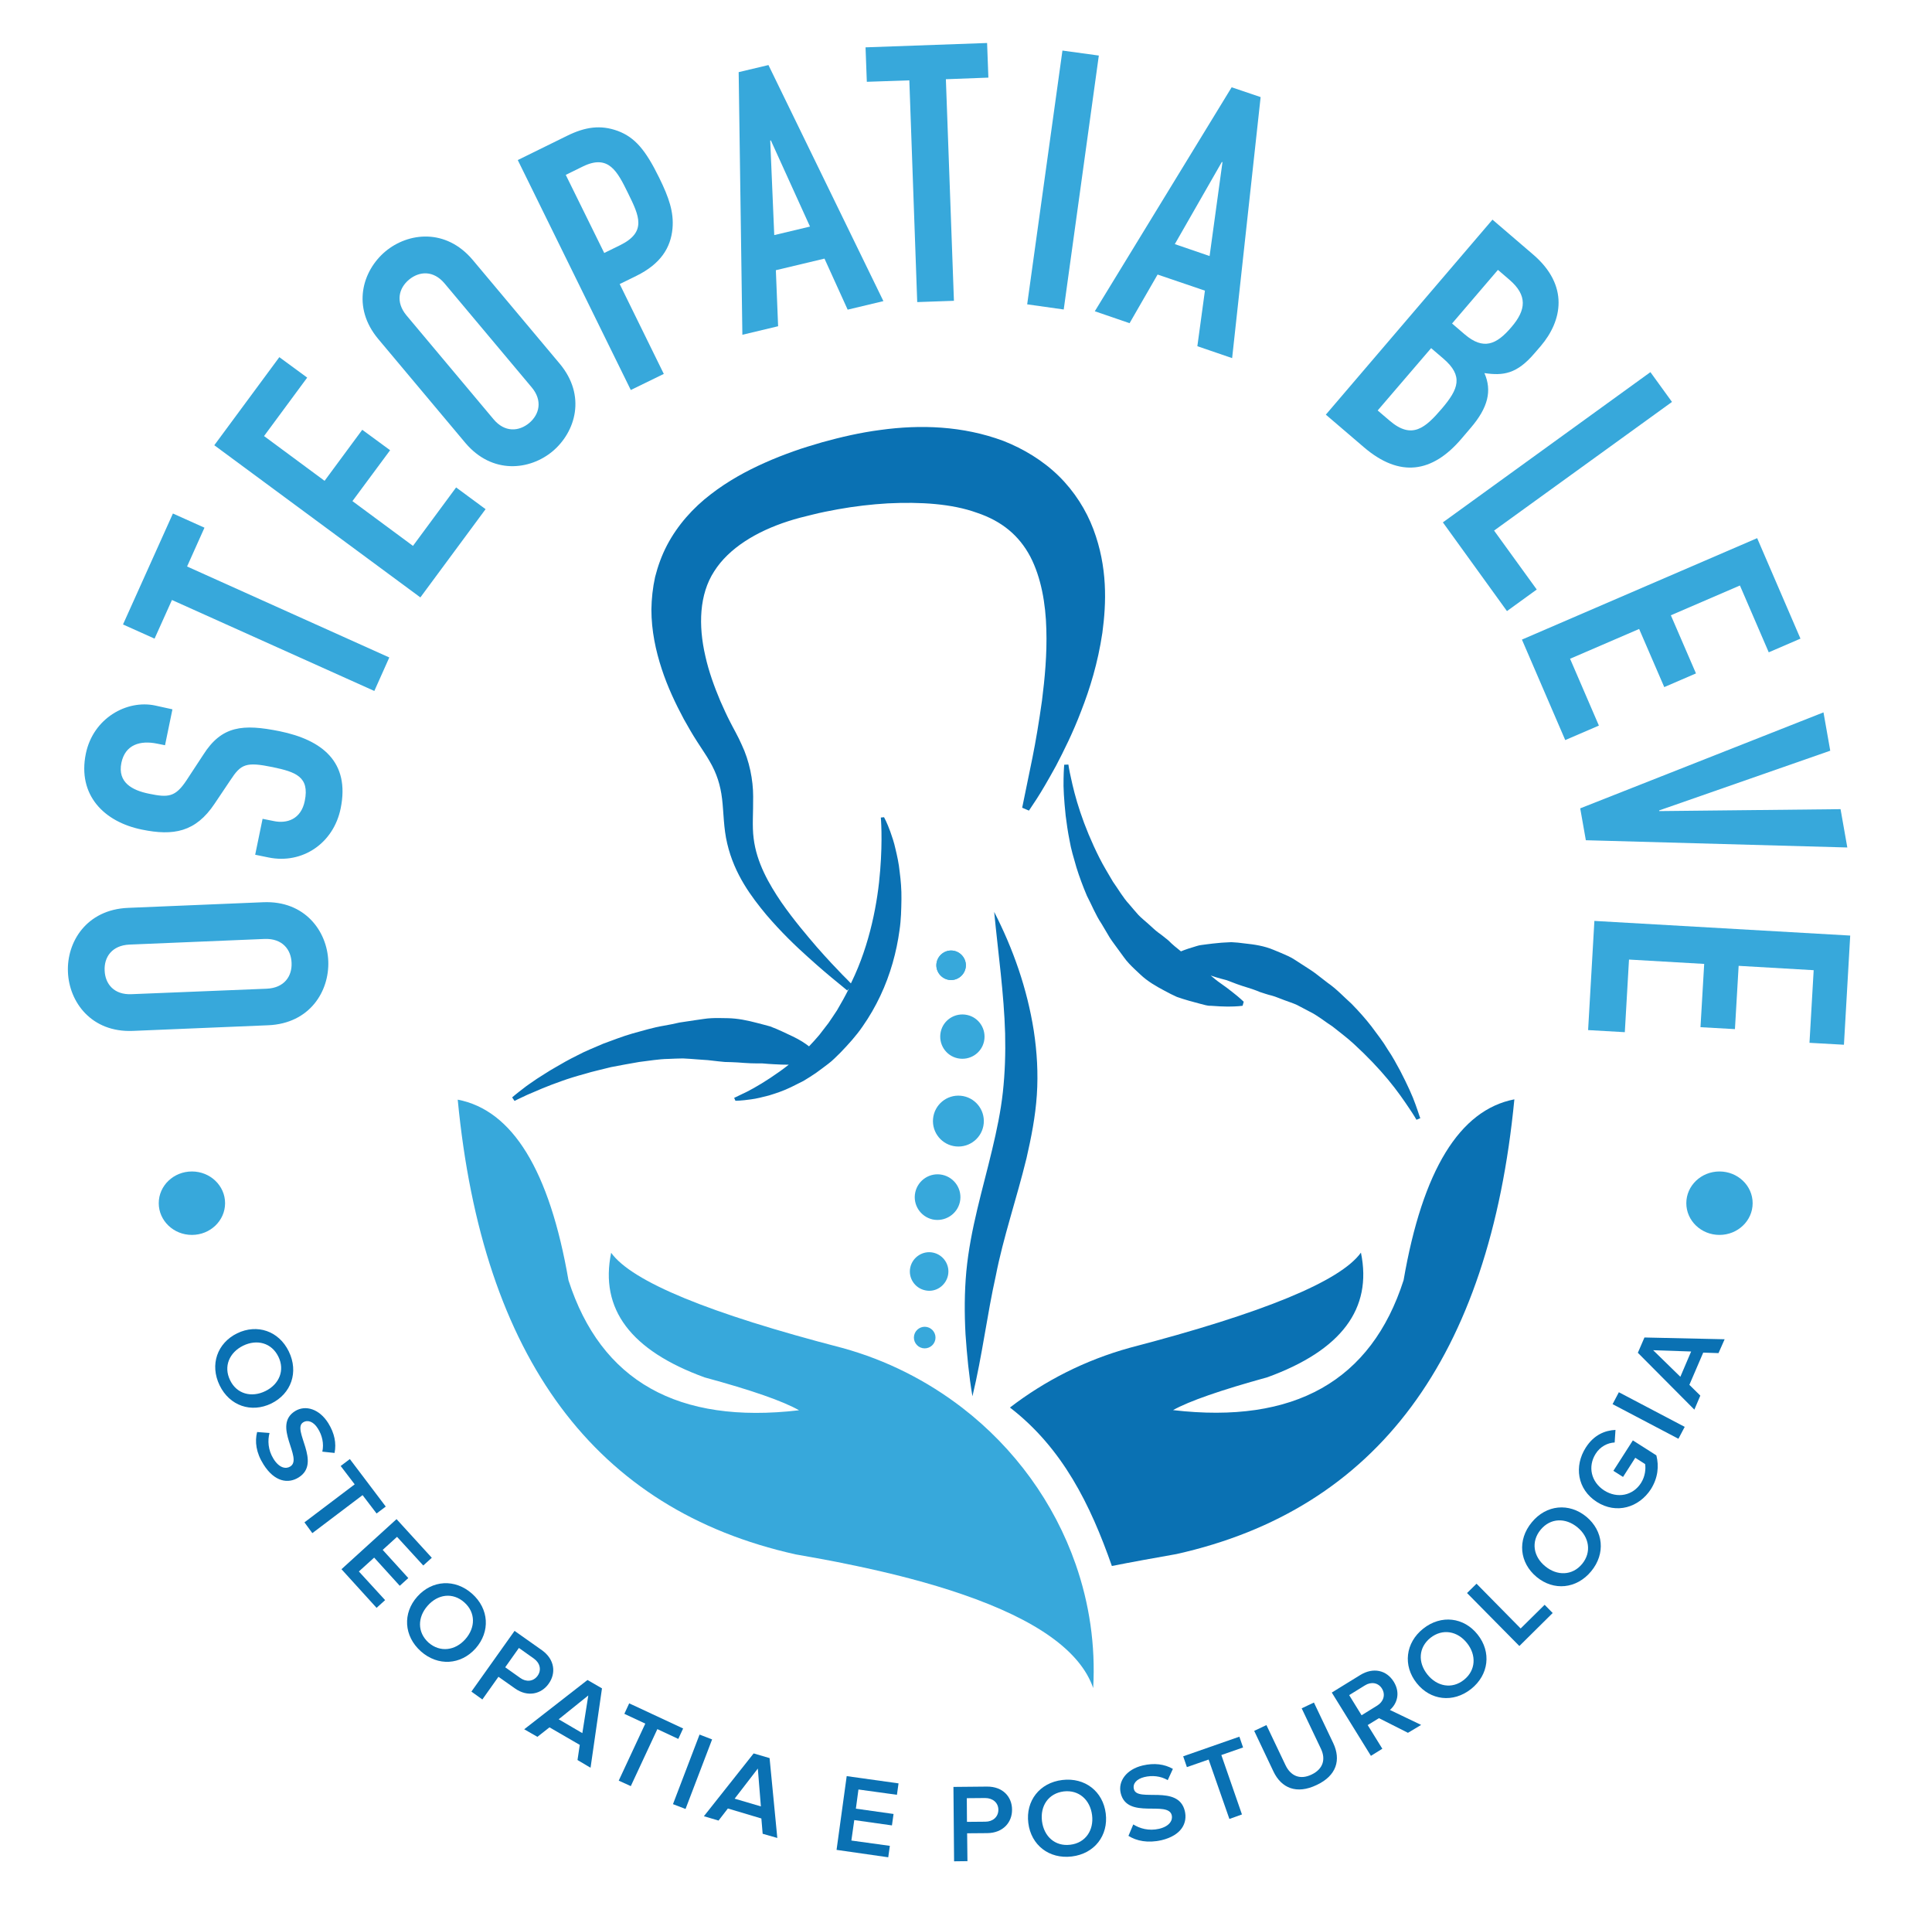 <?xml version="1.0" encoding="utf-8"?>
<!-- Generator: Adobe Illustrator 22.0.1, SVG Export Plug-In . SVG Version: 6.00 Build 0)  -->
<svg version="1.1" id="Livello_1" xmlns="http://www.w3.org/2000/svg" xmlns:xlink="http://www.w3.org/1999/xlink" x="0px" y="0px"
	 width="1200px" height="1187.8px" viewBox="0 0 1200 1187.8" style="enable-background:new 0 0 1200 1187.8;" xml:space="preserve"
	>
<style type="text/css">
	.st0{fill:#37A8DB;}
	.st1{fill:#0A71B3;}
	.st2{fill-rule:evenodd;clip-rule:evenodd;fill:#0A71B3;}
	.st3{fill-rule:evenodd;clip-rule:evenodd;fill:#37A8DB;}
</style>
<g>
	<g>
		<g>
			<g>
				<g>
					<g>
						<g>
							<path class="st0" d="M82.6,640.2c-25.9,1.1-39.7-18-40.4-36.6c-0.8-18.5,11.4-38.7,37.3-39.8l84-3.5
								c25.9-1.1,39.7,18,40.4,36.6s-11.4,38.7-37.3,39.8L82.6,640.2z M165.7,614c10.9-0.5,15.8-7.8,15.4-16.1
								c-0.3-8.3-5.8-15.2-16.7-14.8l-84,3.5c-10.9,0.5-15.8,7.8-15.4,16.1c0.3,8.3,5.8,15.2,16.7,14.7L165.7,614z"/>
							<path class="st0" d="M107.1,440.5l-4.6,22.3l-5-1c-10.3-2.1-19.7,0.5-22.1,11.9c-2.5,12.3,6.8,17.1,17.1,19.2
								c12,2.5,16.4,2.2,23.4-8.4l10.3-15.7c11.5-18.2,24.7-19.3,47.5-14.7c26.3,5.4,43.8,19,37.9,47.9
								c-4.4,21.7-23.8,34.8-44.8,30.5l-8.3-1.7l4.6-22.3l7,1.4c8.1,1.7,16.9-1.1,19.2-12.5c3.1-15.1-5.7-18-19.9-21
								c-16.6-3.4-19.7-2-26.3,8.1l-9.8,14.6c-11.8,17.7-25.6,20.1-45.1,16.1c-23.7-4.8-40.1-21.5-34.9-47.1
								c4.6-22.3,25.6-33.6,42.9-30L107.1,440.5z"/>
							<path class="st0" d="M106.8,372.6L96,396.6l-19.6-8.8l31-68.9l19.6,8.8l-10.8,24.1l125.6,56.5l-9.3,20.8L106.8,372.6z"/>
							<path class="st0" d="M133.1,276.5l40.4-54.7l17.3,12.7l-26.8,36.3l37.6,27.8l23.4-31.7l17.3,12.7l-23.4,31.6l37.6,27.8
								l26.8-36.3l18.3,13.5L261.1,371L133.1,276.5z"/>
							<path class="st0" d="M235,210.6c-16.7-19.9-9.9-42.4,4.3-54.4c14.2-11.9,37.6-14.6,54.3,5.2l54,64.4
								c16.7,19.9,9.9,42.4-4.3,54.4c-14.2,11.9-37.6,14.6-54.3-5.2L235,210.6z M306.5,260.3c7,8.4,15.8,7.7,22.2,2.4
								c6.3-5.3,8.5-13.9,1.5-22.2l-54-64.4c-7-8.4-15.8-7.7-22.2-2.4c-6.3,5.3-8.5,13.8-1.5,22.2L306.5,260.3z"/>
							<path class="st0" d="M321.6,99.4l30.7-15.1c11.2-5.5,20.7-6.9,31.4-3c10.7,4,17.3,11.9,25.7,29c6.1,12.4,9.2,21.4,8.3,31.6
								c-1.1,12-7.4,22-22.4,29.4l-10.4,5.1l27.4,55.8l-20.5,10L321.6,99.4z M375.3,157.1l9.8-4.8c16.7-8.2,12-18.1,5-32.3
								c-6.6-13.4-12-24.5-28.1-16.6l-10.6,5.2L375.3,157.1z"/>
							<path class="st0" d="M458.8,44.8l18.5-4.4L548.7,187l-22.2,5.3l-14.4-31.7l-30.2,7.2l1.4,34.8l-22.2,5.3L458.8,44.8z
								 M478.8,87.2l-0.4,0.1l2.5,58.7l22.2-5.3L478.8,87.2z"/>
							<path class="st0" d="M564.8,49.9l-26.4,0.9l-0.8-21.4l75.5-2.7l0.8,21.5l-26.4,1l5,137.6l-22.8,0.8L564.8,49.9z"/>
							<path class="st0" d="M659.9,31.4l22.6,3.1l-21.8,157.7L638,189L659.9,31.4z"/>
							<path class="st0" d="M765,54.2l18,6.1l-17.7,162.1l-21.6-7.4l4.7-34.5l-29.4-10l-17.4,30.2l-21.6-7.4L765,54.2z M759.3,100.7
								l-0.4-0.1l-29.2,51l21.6,7.4L759.3,100.7z"/>
							<path class="st0" d="M927,136.4l25.3,21.7c22.4,19.2,18.1,41.1,4.6,56.9l-3.8,4.4c-11,12.9-19.4,14-31.1,12.3
								c4.8,10.9,2.3,21.4-8.5,34l-5.8,6.8c-18,21.1-38.2,24.4-60.6,5.2l-23.6-20.2L927,136.4z M855.7,254.9l7.5,6.4
								c13.9,11.9,22.2,4.3,32.4-7.6c10.3-12.1,13.5-20.2,0.9-31l-7.6-6.5L855.7,254.9z M901.9,200.9l7.8,6.7
								c11.6,9.9,19.7,6.6,29.1-4.5c9.2-10.7,10-19.7-1.3-29.4l-7.1-6.1L901.9,200.9z"/>
							<path class="st0" d="M1025.1,231.1l13.4,18.5L928,329.5l26.5,36.6L936,379.5l-39.8-55.1L1025.1,231.1z"/>
							<path class="st0" d="M1091.4,334.2l26.9,62.4l-19.7,8.5l-17.9-41.5l-42.9,18.5l15.6,36.1l-19.7,8.5l-15.6-36.1l-42.9,18.5
								l17.9,41.5l-20.9,9l-26.9-62.4L1091.4,334.2z"/>
							<path class="st0" d="M985,521.8l-3.5-19.8l151.1-59.6l4.2,23.8l-106.3,37.1l0.1,0.4l112.6-1.2l4.2,23.8L985,521.8z"/>
							<path class="st0" d="M1149.2,581l-3.9,67.8l-21.4-1.2l2.6-45.1l-46.6-2.7l-2.3,39.3l-21.4-1.2l2.3-39.3l-46.7-2.7l-2.6,45.1
								l-22.8-1.3l3.9-67.8L1149.2,581z"/>
						</g>
					</g>
					<g>
						<path class="st1" d="M147.3,828c12.4-6,25.9-1.5,32.1,11.3c6.2,12.8,1.5,26.2-10.9,32.3c-12.4,6-25.9,1.5-32.1-11.3
							C130.2,847.5,134.9,834.1,147.3,828z M164.8,863.9c8.6-4.2,12.3-12.9,8.1-21.4c-4.2-8.6-13.3-11-21.9-6.8
							c-8.5,4.2-12.3,12.8-8.1,21.4C147,865.7,156.2,868.1,164.8,863.9z"/>
						<path class="st1" d="M159.7,889.3l7.7,0.6c-1.2,4.6-1,10.5,2.5,16.1c3.6,5.8,7.8,6.4,10.4,4.7c8.2-5.1-11.5-25.4,3-34.4
							c6.5-4,15.1-1.3,20.6,7.5c3.9,6.3,5.1,12.5,3.9,18.5l-7.6-0.8c1.1-5-0.1-10.2-2.8-14.4c-2.6-4.2-6.2-5.6-9.1-3.8
							c-7.3,4.5,11.8,25.1-2.8,34.2c-6.5,4.1-15,2.8-21.8-8C159,902.1,158.2,895.2,159.7,889.3z"/>
						<path class="st1" d="M189.1,945.4l31.2-23.6l-8.7-11.4l5.7-4.3l22.3,29.5l-5.7,4.3l-8.7-11.4l-31.2,23.6L189.1,945.4z"/>
						<path class="st1" d="M212.1,974.5l34.2-31.1l21.9,24l-5.3,4.8l-16.3-17.8l-8.9,8.1l15.9,17.5l-5.3,4.8l-15.9-17.5l-9.5,8.6
							l16.3,17.8l-5.3,4.8L212.1,974.5z"/>
						<path class="st1" d="M259.2,991.5c9.2-10.3,23.4-11.2,34-1.8c10.6,9.4,11.4,23.6,2.2,34c-9.2,10.3-23.4,11.2-34,1.8
							C250.8,1016,250,1001.8,259.2,991.5z M289,1018c6.4-7.2,6.5-16.6-0.6-22.9c-7.2-6.4-16.5-5.1-22.8,2.1
							c-6.3,7.1-6.5,16.5,0.6,22.9C273.3,1026.3,282.7,1025.1,289,1018z"/>
						<path class="st1" d="M292.8,1050.5l26.8-37.7l17,12c8.1,5.8,8.8,14.4,4.2,20.8c-4.5,6.4-13,8.6-21,2.9l-10.2-7.2l-10,14.1
							L292.8,1050.5z M333.9,1040.7c2.6-3.6,1.5-8-2.3-10.7l-9.3-6.6l-8.5,12l9.3,6.6C326.8,1044.7,331.3,1044.3,333.9,1040.7z"/>
						<path class="st1" d="M358.7,1093l1.4-9.4l-18.8-10.9l-7.5,5.9l-8.2-4.7l39.3-30.6l9,5.2l-7.1,49.3L358.7,1093z M365.4,1052.9
							l-18.4,14.8l14.7,8.6L365.4,1052.9z"/>
						<path class="st1" d="M384.3,1105.8l16.5-35.4l-13-6.1l3-6.5l33.5,15.6l-3,6.5l-13-6.1l-16.5,35.4L384.3,1105.8z"/>
						<path class="st1" d="M418,1120.4l16.5-43.2l7.8,3l-16.5,43.2L418,1120.4z"/>
						<path class="st1" d="M473.7,1138.8l-0.8-9.5l-20.8-6.2l-5.8,7.5l-9.1-2.7l30.9-39l9.9,2.9l4.8,49.6L473.7,1138.8z
							 M470.7,1098.3l-14.4,18.7l16.3,4.8L470.7,1098.3z"/>
						<path class="st1" d="M519.6,1148.8l6.3-45.8l32.2,4.5l-1,7.1l-23.9-3.3l-1.6,11.9l23.4,3.3l-1,7.1l-23.4-3.3l-1.8,12.7
							l23.9,3.3l-1,7.1L519.6,1148.8z"/>
						<path class="st1" d="M592.6,1155.9l-0.4-46.2l20.8-0.2c10-0.1,15.6,6.5,15.6,14.3c0.1,7.8-5.5,14.5-15.4,14.6l-12.5,0.1
							l0.2,17.3L592.6,1155.9z M620.1,1123.9c0-4.4-3.5-7.3-8.2-7.3l-11.4,0.1l0.1,14.7l11.4-0.1
							C616.7,1131.3,620.1,1128.3,620.1,1123.9z"/>
						<path class="st1" d="M638.7,1132.1c-1.7-13.7,7-25,21.1-26.7c14.1-1.7,25.3,7.1,27,20.8c1.7,13.7-7,25-21.1,26.7
							C651.6,1154.6,640.4,1145.8,638.7,1132.1z M678.3,1127.2c-1.2-9.5-8.2-15.8-17.6-14.7c-9.5,1.2-14.7,9-13.5,18.5
							c1.2,9.4,8.1,15.8,17.6,14.6C674.2,1144.5,679.5,1136.6,678.3,1127.2z"/>
						<path class="st1" d="M700.9,1140.1l3-7.1c4,2.5,9.6,4.2,16.1,2.7c6.6-1.6,8.5-5.4,7.8-8.4c-2.3-9.4-27.7,2.9-31.7-13.7
							c-1.8-7.4,3.5-14.8,13.6-17.2c7.2-1.7,13.5-0.9,18.8,2.1l-3.2,7c-4.4-2.6-9.7-3.1-14.6-1.9c-4.8,1.2-7.3,4.1-6.4,7.5
							c2,8.4,27.5-3.3,31.6,13.5c1.8,7.5-2,15.2-14.5,18.2C712.9,1144.7,706,1143.3,700.9,1140.1z"/>
						<path class="st1" d="M763.6,1129.6l-12.9-36.9l-13.5,4.7l-2.3-6.7l34.9-12.2l2.3,6.7l-13.5,4.7l12.8,36.9L763.6,1129.6z"/>
						<path class="st1" d="M791,1100.2l-12-25.3l7.6-3.6l11.9,25c3.2,6.6,9,9.2,16.2,5.7c7.1-3.4,8.9-9.5,5.7-16.1l-11.9-25l7.6-3.6
							l12,25.2c4.9,10.4,2.1,20.2-10.3,26C805.3,1114.5,795.9,1110.4,791,1100.2z"/>
						<path class="st1" d="M874.5,1076.1l-18-9.1l-7,4.3l9.1,14.7l-7.1,4.4l-24.3-39.3l17.7-10.9c8-4.9,16.3-3.1,20.8,4.2
							c4.3,7,2,13.7-2.4,17.5l19.4,9.3L874.5,1076.1z M858.4,1048.7c-2.3-3.8-6.8-4.5-10.7-2l-9.7,6l7.7,12.5l9.7-6
							C859.3,1056.8,860.7,1052.5,858.4,1048.7z"/>
						<path class="st1" d="M879.9,1045.2c-8.6-10.8-7-25,4.1-33.8c11.1-8.8,25.3-7.1,33.8,3.7c8.6,10.8,7,25-4.1,33.8
							C902.6,1057.7,888.4,1056,879.9,1045.2z M911.2,1020.4c-5.9-7.5-15.2-9.2-22.7-3.3c-7.5,6-7.9,15.3-1.9,22.8
							c5.9,7.4,15.2,9.3,22.7,3.3C916.7,1037.3,917.1,1027.8,911.2,1020.4z"/>
						<path class="st1" d="M943.7,1022.2l-32.5-32.9l5.9-5.8l27.4,27.8l14.9-14.7l5,5.1L943.7,1022.2z"/>
						<path class="st1" d="M954.4,979.3c-10.6-8.8-12.1-22.9-3-33.9c9-11,23.2-12.3,33.9-3.5c10.6,8.8,12.1,22.9,3,33.9
							C979.2,986.8,965,988.1,954.4,979.3z M979.8,948.5c-7.4-6.1-16.8-5.9-22.9,1.5c-6.1,7.4-4.5,16.7,2.9,22.7
							c7.3,6,16.8,5.9,22.9-1.5C988.7,963.9,987.1,954.5,979.8,948.5z"/>
						<path class="st1" d="M991.8,932.7c-12.2-7.8-14.2-22.3-6.8-33.8c5-7.8,11.8-10.6,18.4-10.9l-0.5,7.8c-4.3,0.2-9,2.5-11.8,7
							c-5,7.9-2.9,17.5,5.3,22.8c8.2,5.2,17.9,3.2,22.9-4.7c2.6-4.1,3-8.9,2.5-11.7l-6.1-3.9l-7.6,11.9l-6-3.8l12.1-18.9l14.6,9.3
							c1.7,6.7,1,14-3.4,21C1018,936.2,1004,940.5,991.8,932.7z"/>
						<path class="st1" d="M1042.5,893.5l-40.9-21.5l3.9-7.4l40.9,21.5L1042.5,893.5z"/>
						<path class="st1" d="M1067.4,840.3l-9.5-0.3l-8.6,20l6.8,6.7l-3.7,8.7l-35.1-35.3l4.1-9.5l49.8,1.1L1067.4,840.3z
							 M1026.8,838.5l16.9,16.5l6.7-15.7L1026.8,838.5z"/>
					</g>
				</g>
				<g>
					<ellipse class="st0" cx="119.2" cy="747.2" rx="20.6" ry="19.7"/>
					<ellipse class="st0" cx="1068" cy="747.2" rx="20.6" ry="19.7"/>
				</g>
			</g>
		</g>
	</g>
	<g>
		<g>
			<g>
				<path class="st2" d="M871.8,795c-20.1,62.6-67.9,89.5-143.2,80.7c10-5.6,29.6-12.4,58.6-20.4c45.9-16.7,65.3-42.5,58.1-77.4
					c-12.8,17.8-60.7,37.5-143.6,59.1c-27.8,7.7-52.8,20.5-74.4,37.1c32.7,25.2,50,60.4,63.3,98.4c10.5-2.1,28.6-5.4,40.1-7.4
					c124.5-27.8,194.4-121.9,209.9-282.4C906.6,689.3,883.6,726.7,871.8,795z"/>
				<path class="st3" d="M668.1,971.4c-13.3-38.1-37.8-72-70.5-97.2c-21.6-16.6-46.7-29.5-74.4-37.1
					c-82.9-21.5-130.7-41.2-143.6-59.1c-7.2,34.9,12.1,60.7,58.1,77.4c29.1,7.9,48.6,14.7,58.6,20.4c-75.3,8.8-123-18.1-143.2-80.7
					c-11.8-68.3-34.8-105.7-68.8-112.2c15.4,160.5,85.4,254.7,209.9,282.4c11.5,2,22.5,4,33,6.2c27,5.5,50.5,11.7,70.5,18.6
					c46.3,15.9,73.4,35.3,81.3,58.2C680.5,1021.7,676.6,995.7,668.1,971.4z"/>
			</g>
		</g>
		<g>
			<g id="XMLID_10_">
				<g id="XMLID_30_">
					<path id="XMLID_35_" class="st1" d="M684.7,393c2.5-18.6,3.3-40.8-5.6-64.4c-4.4-11.7-11.7-23.4-21.5-33
						c-9.8-9.6-21.9-16.9-34.4-21.8c-25.3-9.4-51.6-10.2-76.3-6.8c-12.4,1.6-24.5,4.4-36.4,7.7l-9,2.7c-3.3,1-5.3,1.7-8.7,2.9
						c-5.9,2.1-11.8,4.4-17.6,7c-11.7,5.2-23.2,11.5-33.9,19.8c-10.7,8.2-20.4,18.9-27,31.5c-3.3,6.3-5.7,13-7.4,19.7
						c-1.5,6.8-2.2,13.6-2.3,20.2c0,13.2,2.7,25.6,6.4,36.9c3.7,11.3,8.6,21.6,13.8,31.3c2.7,4.8,5.3,9.4,8.3,14
						c2.9,4.6,5.7,8.5,7.7,12.1c4.4,7.5,6.7,14.9,7.7,23.3c1,8.3,0.9,18.3,3.2,27.8c4.5,19.2,15.1,33.1,24.2,44.1
						c9.4,11,18.4,19.6,26,26.4c7.5,6.8,13.7,12,17.9,15.4c4.2,3.4,6.4,5.3,6.4,5.3l1.1-1.2c-2.3,4.6-4.8,9.1-7.4,13.5
						c-1.7,2.7-3.6,5.3-5.3,7.9c-1.9,2.5-3.8,4.9-5.7,7.4c-2.1,2.5-4.2,4.8-6.4,7.1c-1.3-1-2.7-2-4.3-3c-3.5-2.2-7.8-4.1-12.5-6.3
						c-2.3-1.1-4.8-2.1-7.4-3.1c-2.7-0.7-5.4-1.5-8.3-2.2c-5.7-1.5-11.8-2.8-18.2-2.9c-3.2,0-6.5-0.2-9.8,0
						c-3.3,0.1-6.6,0.8-9.9,1.2c-3.3,0.5-6.6,1-10,1.5c-3.3,0.8-6.6,1.4-9.9,2c-6.6,1.1-13,3.1-19.3,4.8c-6.3,1.8-12.3,4.2-18.1,6.3
						c-5.7,2.5-11.2,4.6-16.2,7.3c-5.1,2.5-9.7,5.1-13.9,7.6c-4.3,2.4-8,5-11.3,7c-3.3,2.3-6.1,4.1-8.3,5.9c-4.5,3.4-7,5.6-7,5.6
						l1.5,2.2c0,0,2.8-1.5,7.9-3.8c5.1-2.2,12.3-5.4,21.2-8.5c4.4-1.6,9.3-3.1,14.5-4.5c5.1-1.6,10.6-2.7,16.3-4.2
						c5.7-1.1,11.6-2.2,17.5-3.2c6-0.7,12-1.8,18.1-1.9c3-0.1,6-0.3,9.1-0.3c3,0.1,6,0.4,8.9,0.6c2.9,0.3,5.9,0.3,8.7,0.7
						c2.8,0.4,5.7,0.6,8.4,0.9c2.8,0.1,5.5,0.1,8.1,0.3c2.6,0.2,5.2,0.4,7.8,0.5c2.6,0.1,5.1,0.1,7.5,0.1c2.4,0.2,4.7,0.4,7,0.5
						c3.3,0.2,6.3,0.3,9.3,0.3c-1.9,1.5-3.8,2.9-5.6,4.2c-8,5.7-15.1,9.9-20.2,12.5c-5.2,2.5-8.1,3.9-8.1,3.9l0.8,1.8
						c0,0,3.6,0,9.8-0.9c3.1-0.4,6.8-1.3,11-2.4c4.2-1.3,8.9-2.8,13.8-5.2c2.5-1.2,5-2.5,7.6-3.8c2.6-1.5,5.1-3.2,7.7-4.9
						c2.6-1.8,5.1-3.8,7.8-5.8c2.7-2,5-4.5,7.5-6.9c4.8-5,9.7-10.3,13.8-16.3c4.2-6,7.9-12.4,11-19c6.3-13.3,10.1-27.4,11.9-40.7
						c1-6.6,1.1-13.1,1.2-19.2c0.1-6.1-0.4-11.8-1.1-17.1c-0.5-5.2-1.6-10-2.6-14.2c-0.9-4.2-2.2-7.8-3.2-10.7c-2.1-5.8-3.9-9-3.9-9
						l-2,0.2c0,0,1.2,13.1-0.4,32.8c-1.5,19.6-6.3,45.8-17.8,69.4c-0.1,0.3-0.3,0.6-0.4,0.8c-0.8-0.9-2.5-2.6-5.2-5.3
						c-3.8-3.9-9.2-9.6-15.8-17.1c-6.5-7.6-14.4-16.8-22.2-28c-7.6-11.2-15.4-24.6-17.2-39.7c-1-7.6-0.2-15.7-0.3-26
						c0-10.2-2.3-22-7.1-32.1c-2.3-5.3-5-9.8-7.1-14c-2.2-4.2-4.2-8.7-6.2-13.2c-3.8-9-7.2-18.4-9.3-27.9c-4.4-19-3.8-38.3,5.5-52.6
						c9.1-14.4,26.3-24.8,45.9-31.1c4.9-1.6,10-2.9,15.1-4.1c2.1-0.5,5.7-1.4,7.9-1.8l7.8-1.5c10.5-1.9,20.9-3.1,31.1-3.7
						c20.3-1,39.8,0.2,55.3,5.8c15.6,5.2,26.3,14.2,33.2,27.2c6.8,13,9.6,29.4,10,45.1c0.5,15.7-1,30.9-2.7,44.4
						c-1.9,13.5-3.9,25.4-5.9,35.3c-4.1,19.9-6.4,31.2-6.4,31.2l4.2,1.8c0,0,1.6-2.5,4.7-7.1c3-4.6,7.1-11.6,12.1-20.7
						c4.8-9.2,10.5-20.5,15.7-34.2C676.9,427.8,681.9,411.8,684.7,393z"/>
					<path id="XMLID_31_" class="st1" d="M879.2,685.9c-1.8-5.2-5.1-12.4-9.5-20.9c-2.3-4.2-4.7-8.8-7.8-13.3
						c-2.8-4.8-6.4-9.3-10-14.2c-3.7-4.8-7.9-9.5-12.4-14.1c-4.8-4.3-9.3-9.2-14.8-13l-7.9-6.1c-2.7-2-5.6-3.7-8.3-5.5
						c-2.8-1.7-5.5-3.8-8.5-5.1c-3-1.4-6-2.6-8.9-3.8c-5.9-2.5-12.1-3.4-17.9-4c-2.9-0.4-5.7-0.7-8.4-0.8c-2.8,0.2-5.4,0.2-7.9,0.5
						c-2.5,0.2-4.9,0.5-7.2,0.8c-2.3,0.4-4.4,0.4-6.4,1.1c-3.8,1.1-7.1,2.2-9.8,3.3c-2.6-2.1-5.3-4.2-7.7-6.7c-2-1.6-4-3.3-6.3-4.9
						c-2.2-1.6-4.1-3.6-6.2-5.4c-2.1-1.9-4.3-3.6-6.3-5.7c-1.9-2.1-3.7-4.3-5.6-6.5c-3.9-4.2-6.8-9.4-10.1-14
						c-2.9-5-5.9-9.8-8.4-14.8c-5-9.9-9-19.7-11.9-28.4c-2.9-8.6-4.7-16.1-5.8-21.3c-1.2-5.2-1.6-8.3-1.6-8.3l-2.6,0.1
						c0,0-0.3,3.1-0.4,8.7c-0.2,5.5,0.3,13.4,1.3,22.9c0.6,4.7,1.3,9.9,2.4,15.3c0.9,5.5,2.6,11,4.3,16.9c1.8,5.8,4,11.7,6.5,17.6
						c3,5.7,5.4,11.9,9.1,17.4l5.1,8.6c1.8,2.8,3.9,5.4,5.8,8.1c2,2.6,3.8,5.5,6.1,7.9c2.2,2.4,4.7,4.6,7,6.8
						c4.6,4.4,10.1,7.5,15.2,10.2c2.6,1.4,5.1,2.7,7.6,3.8c2.6,0.9,5.1,1.7,7.6,2.4c2.4,0.7,4.8,1.3,7,1.9c2.2,0.5,4.2,1.3,6.4,1.2
						c4.1,0.3,7.7,0.5,10.6,0.5c5.9,0,9.2-0.5,9.2-0.5l0.7-2.5c0,0-2.5-2.5-6.9-5.9c-2.2-1.8-4.8-3.7-7.8-5.8
						c-1.9-1.3-3.8-2.9-5.8-4.6c1,0.3,2,0.7,3,1c2.1,0.7,4.3,1.2,6.5,1.8c2.2,0.7,4.4,1.7,6.7,2.5c4.5,1.7,9.4,2.8,14.2,4.9
						c2.5,0.8,5,1.7,7.6,2.3c2.6,0.7,5.1,1.9,7.7,2.8c2.6,1,5.3,1.8,7.9,3c2.6,1.3,5,2.7,7.6,4c5.2,2.5,9.7,6.3,14.5,9.4
						c4.5,3.6,9.1,7,13.2,10.8c8.2,7.5,15.5,15.2,21.3,22.2c5.8,7,10.1,13.3,13.1,17.8c3,4.4,4.5,7.1,4.5,7.1l2.4-1
						C881.9,694.1,881.1,691.1,879.2,685.9z"/>
				</g>
				<g id="XMLID_11_">
					<path id="XMLID_29_" class="st0" d="M588.8,608.4c-4.9-1.1-8.1-6-7-10.9c1.1-4.9,6-8.1,10.9-7s8.1,6,7,10.9
						C598.6,606.3,593.7,609.5,588.8,608.4z"/>
					<path id="XMLID_28_" class="st0" d="M588.8,608.4c-4.9-1.1-8.1-6-7-10.9c1.1-4.9,6-8.1,10.9-7s8.1,6,7,10.9
						C598.6,606.3,593.7,609.5,588.8,608.4z"/>
					<path id="XMLID_27_" class="st0" d="M594.8,657.2c-7.4-1.6-12.1-8.9-10.5-16.4c1.6-7.4,8.9-12.1,16.4-10.5
						c7.4,1.6,12.1,8.9,10.5,16.4C609.6,654.1,602.3,658.8,594.8,657.2z"/>
					
						<ellipse id="XMLID_26_" transform="matrix(9.186833e-02 -0.996 0.996 9.186833e-02 -153.011 1224.954)" class="st0" cx="595.1" cy="696.4" rx="15.8" ry="15.8"/>
					<path id="XMLID_25_" class="st0" d="M579.3,757.3c-7.6-1.7-12.5-9.2-10.8-16.9c1.7-7.6,9.2-12.5,16.9-10.8
						c7.6,1.7,12.5,9.2,10.8,16.9C594.5,754.1,586.9,758.9,579.3,757.3z"/>
					<path id="XMLID_24_" class="st0" d="M574.6,801.3c-6.5-1.4-10.6-7.8-9.2-14.2s7.8-10.6,14.2-9.2c6.5,1.4,10.6,7.8,9.2,14.2
						S581.1,802.8,574.6,801.3z"/>
					<path id="XMLID_23_" class="st0" d="M572.9,837.2c-3.6-0.8-5.9-4.4-5.1-8c0.8-3.6,4.4-5.9,8-5.1c3.6,0.8,5.9,4.4,5.1,8
						C580.1,835.7,576.5,838,572.9,837.2z"/>
				</g>
			</g>
			<path class="st1" d="M604,867.1c-2.2-12.8-3.4-25.6-4.3-38.5c-0.7-12.9-0.7-25.9,0.5-39c2.5-26.4,10.3-51.4,16-75.5
				c2.9-12.1,5.4-24,6.7-35.9c1.3-11.9,1.7-24.1,1.4-36.4c-0.7-24.6-4.3-49.7-6.8-75.5c11.8,23,20.5,47.7,24.6,73.8
				c2,13.1,2.8,26.4,1.9,39.9c-0.9,13.5-3.5,26.5-6.4,39.2c-6.2,25.4-14.4,49-19.1,73.1C613.1,816.4,610.1,841.8,604,867.1z"/>
		</g>
	</g>
</g>
</svg>
